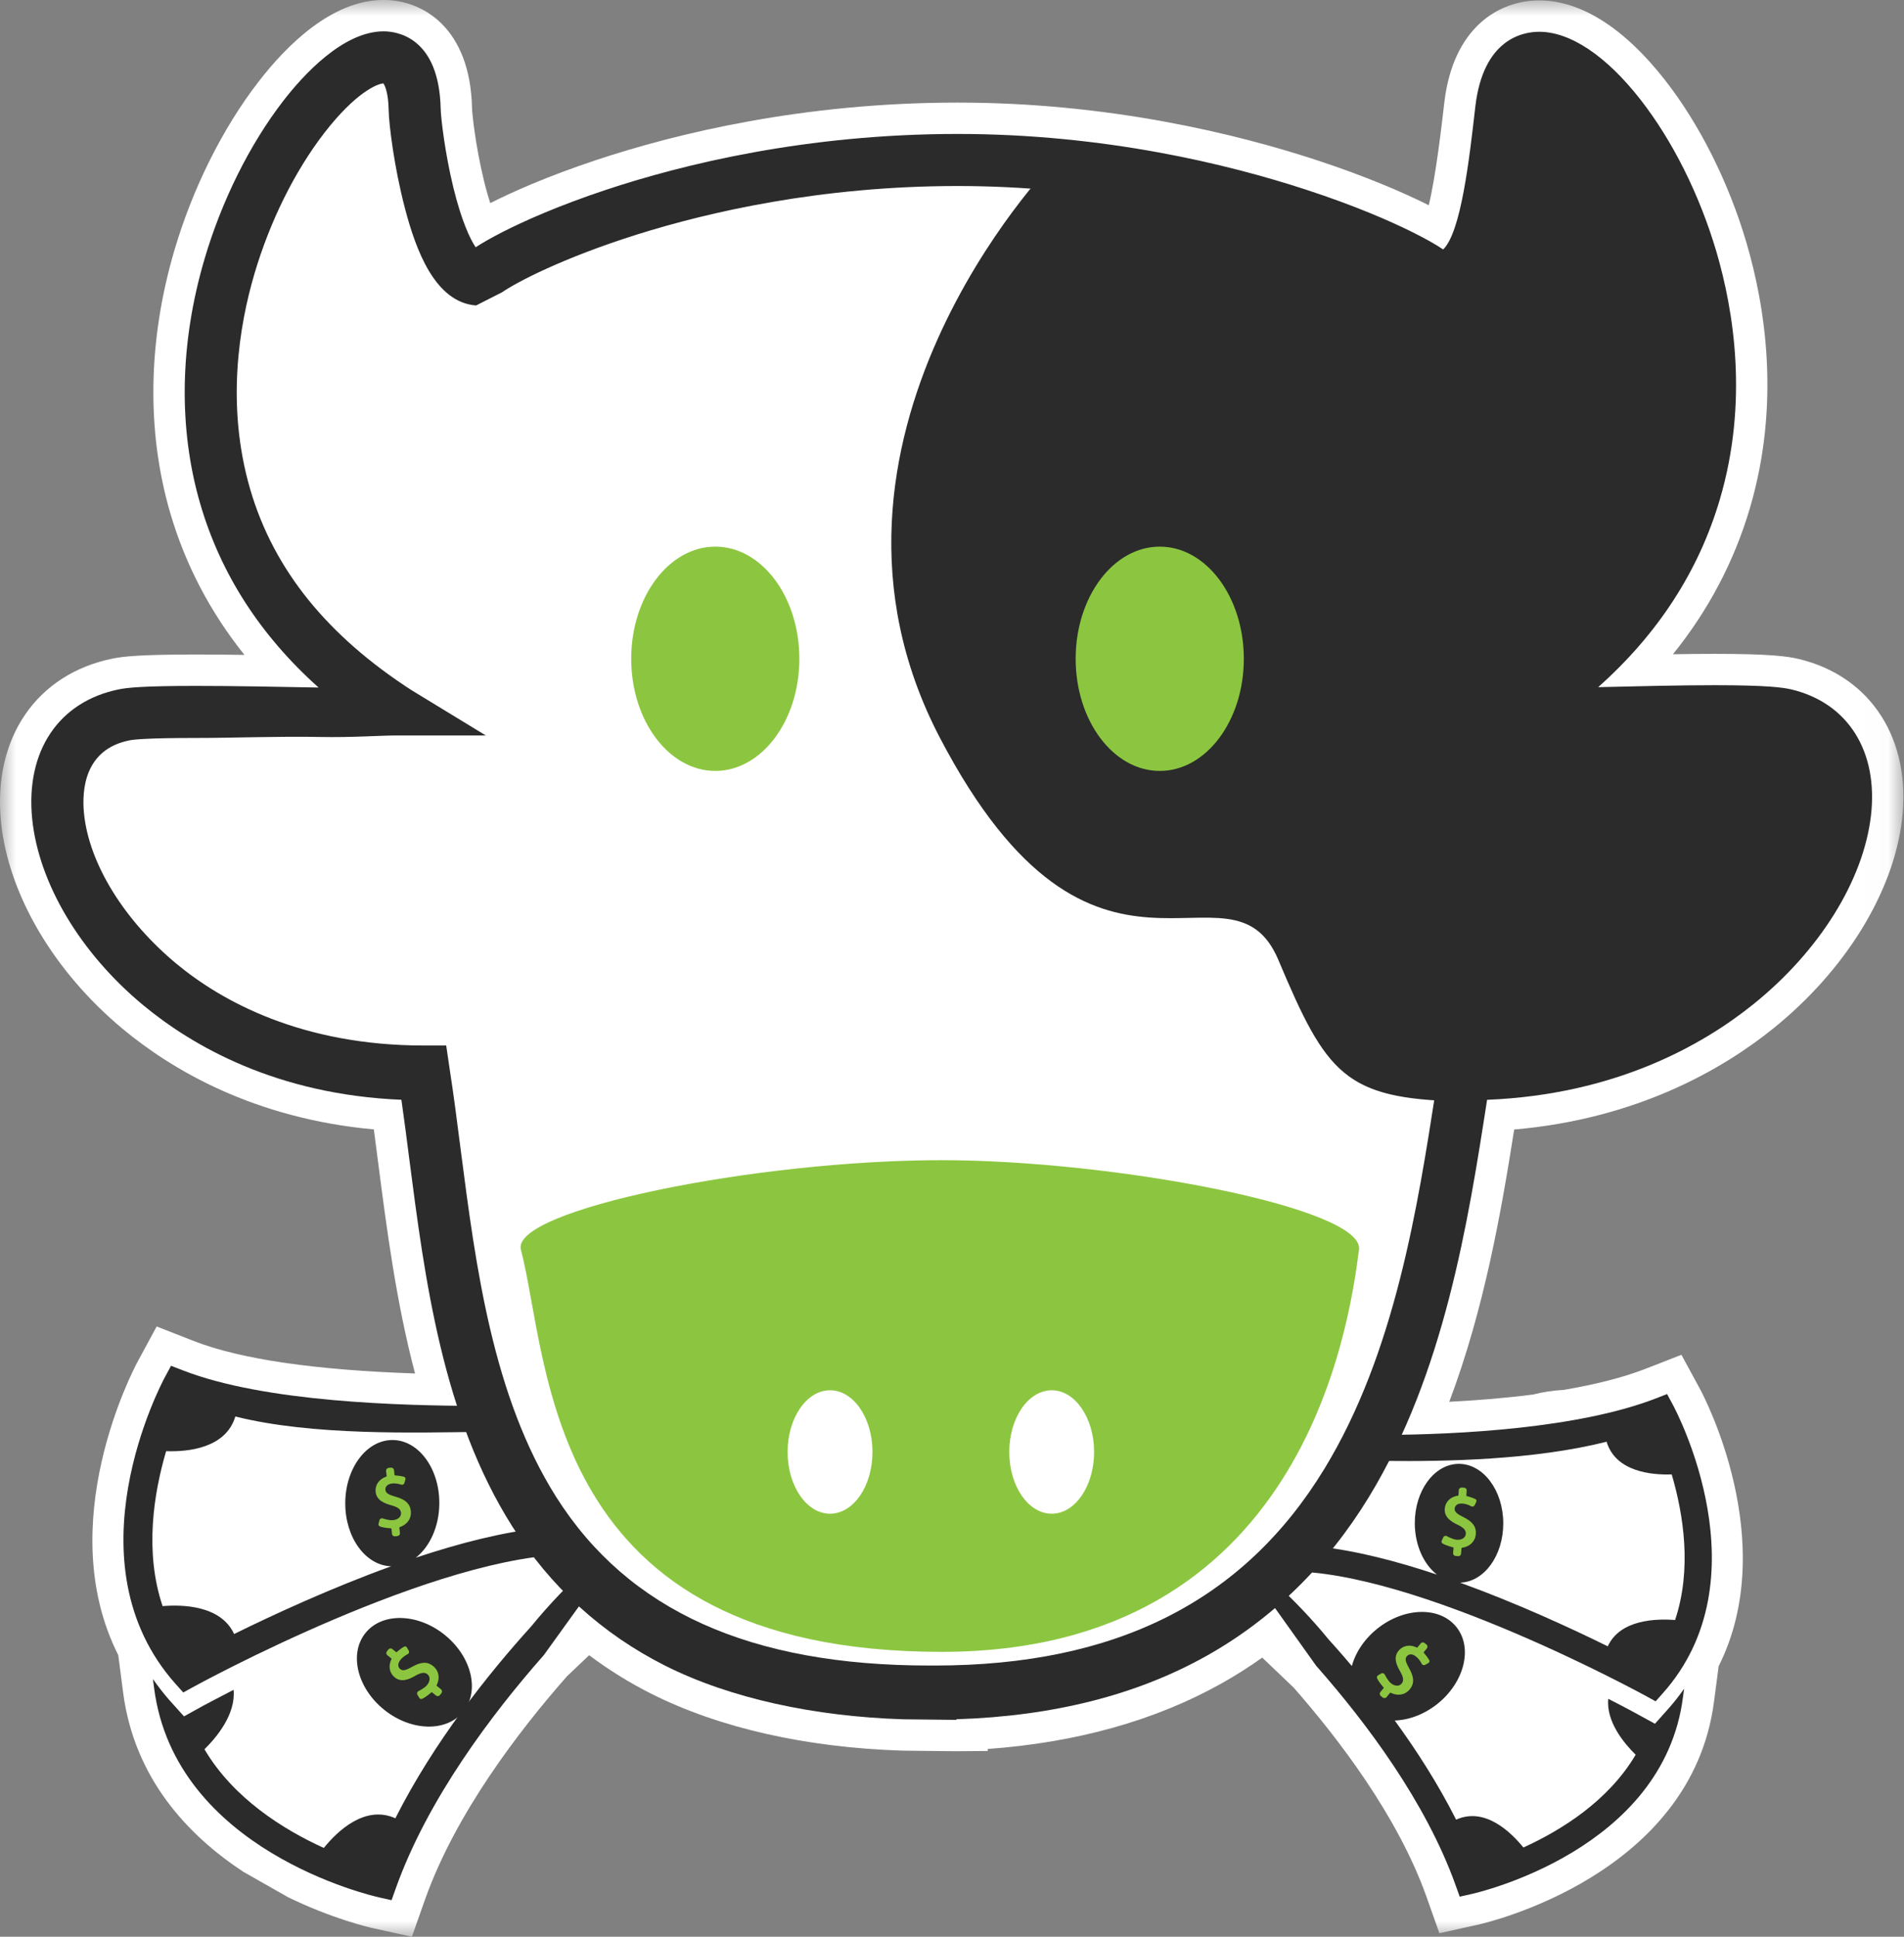 <svg xmlns="http://www.w3.org/2000/svg" width="60" height="61" viewBox="0 0 60 61" fill="none"><rect x="0" y="0" width="60" height="61" fill="#808080" stroke="none"/><mask id="mask0" maskUnits="userSpaceOnUse" x="0" y="0" width="60" height="61"><path fill-rule="evenodd" clip-rule="evenodd" d="M0 0H59.98V60.999H0V0Z" fill="white"></path></mask><g mask="url(#mask0)"><path fill-rule="evenodd" clip-rule="evenodd" d="M56.682 20.755C56.331 20.671 55.767 20.594 54.038 20.594C53.623 20.594 53.173 20.598 52.719 20.606C53.835 19.224 54.647 17.685 55.142 16.011C56.118 12.707 55.622 9.638 55.035 7.643C54.471 5.73 53.554 3.907 52.459 2.51C51.177 0.876 49.81 0.013 48.505 0.013C47.237 0.013 45.787 0.861 45.513 3.24C45.424 4.007 45.248 5.532 45.024 6.465C44.982 6.443 44.94 6.423 44.896 6.401C44.223 6.071 43.081 5.564 41.457 5.032C38.94 4.211 34.94 3.231 30.175 3.231C25.269 3.231 21.277 4.215 18.792 5.039C17.223 5.561 16.113 6.061 15.45 6.397C15.386 6.203 15.318 5.968 15.25 5.687C14.985 4.604 14.878 3.575 14.875 3.41C14.821 0.892 13.34 -0.001 12.089 -0.001C10.472 -0.001 9.047 1.406 8.138 2.585C7.011 4.047 6.073 5.926 5.497 7.879C4.661 10.717 4.613 13.575 5.36 16.141C5.836 17.774 6.621 19.275 7.703 20.627C7.175 20.618 6.653 20.614 6.176 20.614C4.433 20.614 3.889 20.675 3.56 20.74C1.155 21.224 -0.23 23.24 0.031 25.879C0.258 28.166 1.699 30.612 3.887 32.423C5.424 33.696 8.006 35.229 11.781 35.572C11.821 35.877 11.863 36.19 11.902 36.507L11.913 36.588C12.183 38.675 12.481 40.995 13.079 43.259C9.923 43.152 7.582 42.81 6.115 42.24L4.937 41.779L4.334 42.893C4.213 43.118 1.636 47.995 3.727 52.13L3.879 53.3C4.231 56.022 5.934 57.814 7.669 58.955L9.074 59.753C10.469 60.434 11.627 60.702 11.743 60.728L12.98 60.999L13.4 59.81C14.361 57.118 16.342 54.531 17.84 52.827L17.858 52.805L18.565 52.133C19.179 52.591 19.832 53 20.525 53.347C22.664 54.423 25.399 55.041 28.433 55.138L30.128 55.157L31.125 55.149V55.086C33.92 54.884 36.388 54.194 38.471 53.034C38.92 52.783 39.356 52.507 39.776 52.208L40.77 53.156L40.774 53.161C42.178 54.761 44.042 57.196 44.944 59.718L45.359 60.888L46.573 60.621C46.848 60.56 53.308 59.065 54.014 53.587L54.159 52.481C56.119 48.57 53.691 43.971 53.579 43.762L52.986 42.671L51.833 43.121C51.156 43.382 50.296 43.603 49.275 43.777C48.952 43.793 48.63 43.842 48.31 43.922C47.396 44.04 46.481 44.109 45.67 44.151C46.771 41.232 47.304 38.189 47.716 35.576C51.592 35.238 54.278 33.683 55.88 32.393C58.151 30.563 59.668 28.104 59.938 25.81C60.236 23.284 58.958 21.298 56.682 20.755Z" fill="white"></path></g><path fill-rule="evenodd" clip-rule="evenodd" d="M45.64 52.16C47.024 50.489 49.308 50.211 50.742 51.538C52.175 52.866 52.217 55.297 50.832 56.969C49.449 58.641 47.164 58.919 45.73 57.592C44.298 56.263 44.256 53.831 45.64 52.16Z" fill="white"></path><path fill-rule="evenodd" clip-rule="evenodd" d="M49.221 56.407C46.874 56.96 44.686 56.053 44.334 54.38C43.981 52.707 45.596 50.902 47.942 50.347C50.288 49.795 52.475 50.701 52.829 52.374C53.18 54.048 51.565 55.851 49.221 56.407Z" fill="white"></path><path fill-rule="evenodd" clip-rule="evenodd" d="M47.838 48.665C50.612 51.793 51.796 55.387 50.478 56.692C49.165 57.998 45.846 56.522 43.071 53.394C40.298 50.267 39.114 46.672 40.432 45.365C41.747 44.061 45.064 45.536 47.838 48.665Z" fill="white"></path><path fill-rule="evenodd" clip-rule="evenodd" d="M47.381 45.361C50.555 45.133 53.201 46.113 53.291 47.547C53.386 48.984 50.887 50.333 47.714 50.56C44.541 50.787 41.896 49.807 41.804 48.373C41.71 46.936 44.209 45.589 47.381 45.361Z" fill="white"></path><path fill-rule="evenodd" clip-rule="evenodd" d="M51.22 45.171C53.379 46.285 54.145 49.323 52.93 51.95C51.716 54.575 48.981 55.804 46.821 54.687C44.661 53.57 43.895 50.536 45.11 47.909C46.326 45.281 49.059 44.056 51.22 45.171Z" fill="white"></path><path fill-rule="evenodd" clip-rule="evenodd" d="M15.427 53.578C13.285 56.065 10.733 57.293 9.727 56.324C8.724 55.356 9.643 52.554 11.785 50.068C13.928 47.582 16.479 46.352 17.486 47.322C18.492 48.291 17.569 51.091 15.427 53.578Z" fill="white"></path><path fill-rule="evenodd" clip-rule="evenodd" d="M11.629 52.385C13.29 53.746 13.824 55.957 12.824 57.322C11.823 58.686 9.665 58.688 8.005 57.328C6.347 55.969 5.81 53.757 6.81 52.392C7.812 51.027 9.969 51.024 11.629 52.385Z" fill="white"></path><path fill-rule="evenodd" clip-rule="evenodd" d="M10.15 55.366C7.805 55.92 5.618 55.014 5.265 53.342C4.913 51.669 6.527 49.864 8.874 49.309C11.219 48.755 13.407 49.662 13.76 51.335C14.113 53.007 12.496 54.813 10.15 55.366Z" fill="white"></path><path fill-rule="evenodd" clip-rule="evenodd" d="M13.545 50.079C10.44 50.813 7.684 50.268 7.388 48.863C7.092 47.459 9.368 45.727 12.471 44.993C15.574 44.26 18.331 44.805 18.627 46.209C18.925 47.614 16.648 49.346 13.545 50.079Z" fill="white"></path><path fill-rule="evenodd" clip-rule="evenodd" d="M8.656 51.337C6.572 51.829 4.573 50.759 4.191 48.944C3.808 47.133 5.186 45.265 7.272 44.773C9.355 44.281 11.353 45.35 11.734 47.163C12.118 48.975 10.738 50.845 8.656 51.337Z" fill="white"></path><path fill-rule="evenodd" clip-rule="evenodd" d="M9.132 50.882C6.786 51.436 4.598 50.528 4.246 48.855C3.893 47.183 5.508 45.377 7.854 44.824C10.199 44.27 12.387 45.176 12.741 46.849C13.095 48.522 11.477 50.328 9.132 50.882Z" fill="white"></path><path fill-rule="evenodd" clip-rule="evenodd" d="M26.427 53.613C21.09 52.477 17.241 49.06 17.826 45.979C18.413 42.896 23.213 41.317 28.548 42.452C33.885 43.585 37.737 47.002 37.151 50.085C36.565 53.166 31.765 54.745 26.427 53.613Z" fill="white"></path><path fill-rule="evenodd" clip-rule="evenodd" d="M20.717 37.855C21.482 43.369 20.693 48.058 18.956 48.329C17.218 48.598 15.192 44.347 14.423 38.832C13.661 33.316 14.45 28.628 16.187 28.358C17.923 28.089 19.953 32.34 20.717 37.855Z" fill="white"></path><path fill-rule="evenodd" clip-rule="evenodd" d="M44.813 35.657C43.872 39.697 41.726 42.615 40.019 42.17C38.316 41.727 37.696 38.09 38.638 34.047C39.582 30.007 41.726 27.089 43.43 27.534C45.134 27.977 45.754 31.616 44.813 35.657Z" fill="white"></path><path fill-rule="evenodd" clip-rule="evenodd" d="M28.048 52.582C20.629 50.849 16.203 41.847 18.161 32.476C20.117 23.105 27.716 16.912 35.134 18.644C42.551 20.374 46.979 29.376 45.021 38.746C43.065 48.117 35.466 54.31 28.048 52.582Z" fill="white"></path><path fill-rule="evenodd" clip-rule="evenodd" d="M22.14 26.145C15.137 24.655 9.936 20.951 10.521 17.869C11.107 14.786 17.259 13.495 24.262 14.984C31.264 16.471 36.466 20.177 35.88 23.258C35.294 26.342 29.143 27.632 22.14 26.145Z" fill="white"></path><path fill-rule="evenodd" clip-rule="evenodd" d="M13.459 33.931C6.454 32.441 1.253 28.737 1.84 25.655C2.426 22.573 8.577 21.281 15.581 22.77C22.581 24.256 27.785 27.963 27.2 31.044C26.614 34.126 20.461 35.418 13.459 33.931Z" fill="white"></path><path fill-rule="evenodd" clip-rule="evenodd" d="M29.134 21.881C18.113 22.869 8.807 19.94 8.345 15.336C7.885 10.73 16.446 6.196 27.466 5.206C38.487 4.215 47.797 7.145 48.255 11.748C48.716 16.354 40.157 20.89 29.134 21.881Z" fill="white"></path><path fill-rule="evenodd" clip-rule="evenodd" d="M19.326 22.834C12.213 22.144 6.742 18.204 7.103 14.035C7.466 9.866 13.525 7.047 20.638 7.738C27.751 8.429 33.224 12.369 32.861 16.537C32.499 20.707 26.439 23.526 19.326 22.834Z" fill="white"></path><path fill-rule="evenodd" clip-rule="evenodd" d="M13.552 10.534C12.612 14.575 10.359 17.465 8.516 16.988C6.675 16.509 5.941 12.845 6.878 8.803C7.818 4.759 10.07 1.87 11.911 2.347C13.754 2.826 14.488 6.49 13.552 10.534Z" fill="white"></path><path fill-rule="evenodd" clip-rule="evenodd" d="M33.142 5.171C33.142 5.171 24.721 13.864 29.616 23.232C34.514 32.6 38.769 26.639 40.285 30.235C41.799 33.831 42.377 34.607 46.016 34.691C46.158 33.835 53.806 33.352 55.876 29.942C57.945 26.534 59.135 24.25 57.327 23.032C55.52 21.813 53.378 22.497 51.419 22.439C49.463 22.38 48.328 22.571 48.328 22.571C48.328 22.571 50.227 20.722 50.852 19.931C51.477 19.142 55.159 14.334 53.541 7.806C51.923 1.279 49.008 1.711 48.56 1.824C48.11 1.935 46.98 1.808 46.908 2.319C46.578 4.73 46.436 6.768 46.34 7.524C46.246 8.282 46.054 8.964 43.454 7.723C40.851 6.483 34.243 5.251 33.142 5.171Z" fill="#2B2B2B"></path><path fill-rule="evenodd" clip-rule="evenodd" d="M6.177 23.243C4.677 23.243 4.218 23.29 4.077 23.319C2.663 23.602 2.574 24.882 2.647 25.62C2.805 27.209 3.922 28.997 5.563 30.357C7.004 31.55 9.526 32.93 13.361 32.93H14.061L14.169 33.664C14.296 34.472 14.405 35.339 14.52 36.229C14.991 39.876 15.525 43.986 17.529 47.152C19.8 50.736 23.648 52.458 29.293 52.458H29.452C35.173 52.458 39.19 50.433 41.732 46.267C43.956 42.627 44.675 38.014 45.252 34.295C45.286 34.09 45.316 33.854 45.347 33.658L45.457 32.93H46.157C50.093 32.93 52.721 31.52 54.233 30.303C55.953 28.917 57.14 27.083 57.329 25.481C57.428 24.642 57.289 23.591 56.073 23.301C55.96 23.274 55.534 23.216 54.039 23.216C52.893 23.216 51.501 23.17 50.27 23.201C49.282 23.224 48.428 23.164 47.857 23.164H45.073L47.413 21.741C50.095 20.006 51.849 17.844 52.622 15.225C53.415 12.535 53 10.021 52.514 8.367C51.463 4.802 49.321 2.632 48.505 2.632C48.313 2.632 48.173 3.088 48.123 3.536C47.931 5.206 47.772 6.468 47.472 7.455C47.319 7.96 46.853 9.499 45.364 9.613L44.645 9.668L44.551 9.207C44.1 8.906 42.61 8.136 40.167 7.381C37.924 6.686 34.368 5.859 30.175 5.859C25.855 5.859 22.306 6.686 20.091 7.381C17.708 8.13 16.254 8.905 15.819 9.207L15.003 9.621C13.695 9.522 13.098 7.84 12.766 6.58C12.418 5.267 12.255 3.903 12.248 3.465C12.236 2.888 12.119 2.68 12.082 2.627C11.885 2.636 11.194 2.926 10.218 4.189C9.285 5.398 8.505 6.973 8.018 8.623C7.534 10.265 7.117 12.775 7.883 15.405C8.629 17.966 10.341 20.041 12.973 21.741L15.309 23.164H12.529C11.963 23.164 11.096 23.232 10.091 23.212C8.815 23.186 7.367 23.243 6.177 23.243ZM30.139 54.169L28.465 54.151C25.675 54.063 23.021 53.496 20.968 52.466C18.976 51.464 17.353 49.987 16.141 48.073C13.941 44.6 13.386 40.276 12.892 36.461C12.812 35.829 12.733 35.223 12.649 34.639C8.721 34.475 6.074 32.951 4.516 31.662C2.526 30.014 1.217 27.815 1.013 25.782C0.803 23.652 1.854 22.091 3.756 21.71C4.004 21.66 4.505 21.603 6.177 21.603C7.357 21.603 8.775 21.631 10.04 21.655C8.203 20.014 6.952 18.074 6.309 15.865C5.614 13.48 5.662 10.815 6.445 8.158C6.987 6.32 7.866 4.554 8.919 3.187C9.553 2.366 10.81 0.987 12.09 0.987C12.5 0.987 13.84 1.164 13.887 3.431C13.893 3.702 14.017 4.805 14.29 5.922C14.546 6.957 14.807 7.517 14.989 7.788C15.205 7.647 15.487 7.486 15.857 7.297C16.486 6.978 17.559 6.49 19.102 5.977C21.519 5.175 25.402 4.219 30.175 4.219C34.81 4.219 38.702 5.172 41.151 5.972C42.72 6.484 43.816 6.969 44.46 7.287C44.912 7.51 45.238 7.695 45.478 7.857C46.037 7.314 46.298 5.057 46.492 3.354C46.739 1.231 47.982 1.001 48.505 1.001C49.481 1.001 50.609 1.753 51.681 3.118C52.702 4.42 53.556 6.126 54.087 7.924C54.636 9.789 55.103 12.657 54.196 15.732C53.529 17.99 52.243 19.971 50.362 21.643C51.566 21.615 52.914 21.581 54.039 21.581C55.68 21.581 56.191 21.653 56.454 21.715C58.237 22.142 59.195 23.667 58.958 25.696C58.718 27.735 57.336 29.951 55.261 31.623C53.638 32.931 50.888 34.476 46.862 34.64C46.265 38.492 45.511 43.263 43.133 47.158C41.806 49.328 40.064 51.014 37.992 52.17C35.812 53.384 33.206 54.051 30.139 54.15V54.169Z" fill="#2B2B2B"></path><path fill-rule="evenodd" clip-rule="evenodd" d="M16.415 39.358C16.091 38.115 23.802 36.541 29.673 36.541C35.093 36.541 42.997 38.039 42.826 39.358C42.5 41.895 41.007 52.027 29.673 52.027C17.106 52.027 17.34 42.907 16.415 39.358Z" fill="#8CC640"></path><path fill-rule="evenodd" clip-rule="evenodd" d="M27.494 45.732C27.494 46.806 26.896 47.676 26.157 47.676C25.419 47.676 24.82 46.806 24.82 45.732C24.82 44.658 25.419 43.788 26.157 43.788C26.896 43.788 27.494 44.658 27.494 45.732Z" fill="white"></path><path fill-rule="evenodd" clip-rule="evenodd" d="M34.478 45.732C34.478 46.806 33.88 47.676 33.143 47.676C32.404 47.676 31.805 46.806 31.805 45.732C31.805 44.658 32.404 43.788 33.143 43.788C33.88 43.788 34.478 44.658 34.478 45.732Z" fill="white"></path><path fill-rule="evenodd" clip-rule="evenodd" d="M13.103 49.062C13.542 48.719 13.84 48.082 13.844 47.353C13.851 46.254 13.191 45.359 12.372 45.355C11.553 45.351 10.885 46.239 10.88 47.337C10.874 48.425 11.521 49.31 12.327 49.332C10.431 50.018 8.632 50.848 7.377 51.465C6.959 50.556 5.734 50.535 5.124 50.587C4.549 48.881 4.842 47.043 5.235 45.706C5.907 45.73 7.114 45.622 7.416 44.614C9.857 45.227 13.122 45.12 15.098 45.099C15.816 46.142 16.062 47.296 17.069 48.124C15.834 48.256 14.462 48.608 13.103 49.062ZM17.211 52.043L17.145 52.119C17.145 52.119 19.699 48.568 19.073 49.465C18.507 50.274 14.659 43.449 15.067 44.283C12.672 44.27 8.364 44.173 5.757 43.159L5.39 43.017L5.202 43.364C5.075 43.599 2.11 49.203 5.537 53.041L5.775 53.307L6.085 53.136C6.164 53.091 13.822 48.897 18.122 48.958C18.271 49.073 18.423 49.184 18.572 49.298C17.926 49.888 17.302 50.536 16.736 51.229C15.379 52.728 13.669 54.872 12.459 57.269C11.498 56.838 10.627 57.681 10.204 58.203C8.937 57.627 7.355 56.644 6.443 55.095C6.816 54.73 7.436 53.995 7.361 53.223C6.786 53.518 6.435 53.709 6.418 53.716L5.798 54.059L5.324 53.532C5.143 53.324 4.976 53.107 4.819 52.884L4.857 53.172C5.517 58.275 11.693 59.705 11.956 59.763L12.339 59.849L12.471 59.478C13.473 56.67 15.489 54.002 17.106 52.165" fill="#2B2B2B"></path><path fill-rule="evenodd" clip-rule="evenodd" d="M14.004 51.485C14.858 52.166 15.127 53.25 14.603 53.904C14.082 54.558 12.966 54.537 12.112 53.856C11.261 53.176 10.991 52.093 11.513 51.438C12.036 50.782 13.152 50.805 14.004 51.485Z" fill="#2B2B2B"></path><path fill-rule="evenodd" clip-rule="evenodd" d="M12.466 47.141C12.227 47.072 12.155 47.023 12.146 46.924C12.136 46.843 12.188 46.743 12.36 46.724C12.511 46.71 12.634 46.758 12.635 46.759C12.647 46.763 12.662 46.766 12.675 46.764C12.708 46.76 12.736 46.737 12.744 46.706L12.776 46.594C12.786 46.553 12.76 46.523 12.73 46.512C12.634 46.483 12.447 46.469 12.447 46.469C12.443 46.469 12.433 46.468 12.432 46.455L12.416 46.301C12.41 46.255 12.368 46.221 12.319 46.225L12.245 46.233C12.197 46.239 12.162 46.281 12.166 46.327L12.184 46.489C12.185 46.502 12.172 46.508 12.166 46.51C11.943 46.59 11.816 46.773 11.837 46.985C11.865 47.25 12.097 47.347 12.342 47.414C12.54 47.469 12.626 47.536 12.637 47.646C12.649 47.766 12.549 47.862 12.391 47.879C12.257 47.894 12.067 47.826 12.065 47.825C12.052 47.82 12.041 47.82 12.029 47.82C11.994 47.825 11.966 47.847 11.957 47.881L11.929 47.994C11.919 48.036 11.944 48.067 11.974 48.077C12.09 48.124 12.31 48.135 12.318 48.136C12.322 48.136 12.334 48.139 12.336 48.151L12.353 48.312C12.357 48.359 12.399 48.394 12.447 48.388L12.525 48.38C12.573 48.375 12.607 48.334 12.603 48.288L12.585 48.119C12.584 48.101 12.596 48.098 12.599 48.097C12.837 48.017 12.97 47.823 12.947 47.597C12.924 47.365 12.779 47.228 12.466 47.141Z" fill="#8CC640"></path><path fill-rule="evenodd" clip-rule="evenodd" d="M12.992 52.495C12.775 52.615 12.689 52.633 12.611 52.569C12.547 52.518 12.513 52.41 12.621 52.276C12.719 52.158 12.838 52.105 12.84 52.104C12.852 52.099 12.864 52.09 12.872 52.08C12.894 52.055 12.897 52.019 12.88 51.989L12.823 51.89C12.802 51.853 12.761 51.848 12.735 51.864C12.643 51.91 12.504 52.032 12.502 52.034C12.501 52.036 12.491 52.043 12.482 52.035L12.361 51.937C12.326 51.907 12.271 51.914 12.239 51.952L12.193 52.011C12.163 52.047 12.169 52.101 12.204 52.131L12.332 52.234C12.341 52.241 12.337 52.255 12.334 52.26C12.23 52.474 12.271 52.694 12.437 52.829C12.643 52.997 12.876 52.903 13.096 52.775C13.275 52.675 13.382 52.663 13.47 52.732C13.562 52.808 13.56 52.947 13.461 53.069C13.375 53.174 13.192 53.26 13.191 53.262C13.18 53.267 13.171 53.275 13.162 53.285C13.139 53.312 13.137 53.35 13.154 53.377L13.213 53.479C13.237 53.514 13.275 53.519 13.303 53.506C13.42 53.456 13.584 53.311 13.591 53.304C13.592 53.301 13.604 53.294 13.614 53.302L13.741 53.404C13.777 53.433 13.832 53.426 13.861 53.391L13.909 53.33C13.939 53.293 13.935 53.239 13.899 53.208L13.766 53.1C13.753 53.09 13.76 53.081 13.76 53.079C13.873 52.852 13.829 52.621 13.653 52.477C13.473 52.331 13.275 52.336 12.992 52.495Z" fill="#8CC640"></path><path fill-rule="evenodd" clip-rule="evenodd" d="M43.404 51.295C42.552 51.977 42.283 53.059 42.806 53.713C43.328 54.368 44.444 54.346 45.297 53.666C46.148 52.984 46.418 51.901 45.896 51.246C45.373 50.592 44.258 50.614 43.404 51.295Z" fill="#2B2B2B"></path><path fill-rule="evenodd" clip-rule="evenodd" d="M45.282 49.594C44.002 49.166 42.71 48.835 41.551 48.711C42.498 47.932 43.002 46.997 43.677 46.014C45.535 46.034 48.332 45.987 50.628 45.409C50.914 46.358 52.049 46.46 52.68 46.438C53.049 47.693 53.324 49.423 52.786 51.025C52.21 50.978 51.056 50.999 50.665 51.853C49.485 51.272 47.794 50.493 46.01 49.847C46.769 49.827 47.376 48.995 47.372 47.97C47.367 46.938 46.739 46.102 45.968 46.106C45.198 46.11 44.578 46.952 44.584 47.986C44.588 48.672 44.867 49.27 45.282 49.594ZM41.516 52.511C43.036 54.239 44.932 56.748 45.874 59.389L45.999 59.737L46.359 59.657C46.606 59.603 52.415 58.257 53.034 53.459L53.071 53.189C52.923 53.398 52.767 53.602 52.595 53.795L52.152 54.292L51.566 53.971C51.553 53.963 51.223 53.782 50.681 53.506C50.608 54.233 51.193 54.924 51.544 55.267C50.685 56.723 49.198 57.648 48.006 58.189C47.609 57.7 46.791 56.906 45.886 57.312C44.748 55.057 43.14 53.041 41.863 51.63C41.332 50.979 40.745 50.37 40.139 49.815C40.277 49.709 40.418 49.602 40.56 49.493C44.604 49.438 51.807 53.384 51.881 53.425L52.173 53.585L52.396 53.335C55.618 49.725 52.831 44.455 52.71 44.234L52.534 43.907L52.19 44.041C49.739 44.994 45.927 45.181 43.677 45.195C44.059 44.41 40.234 50.753 39.701 49.994C39.113 49.148 41.478 52.468 41.478 52.468L41.417 52.397" fill="#2B2B2B"></path><path fill-rule="evenodd" clip-rule="evenodd" d="M46.117 47.784C45.895 47.673 45.833 47.612 45.841 47.512C45.847 47.431 45.917 47.342 46.088 47.357C46.24 47.368 46.351 47.437 46.352 47.439C46.364 47.445 46.377 47.451 46.392 47.451C46.425 47.455 46.455 47.436 46.472 47.406L46.522 47.303C46.539 47.267 46.52 47.23 46.492 47.215C46.401 47.168 46.222 47.121 46.219 47.12C46.217 47.119 46.206 47.116 46.207 47.104L46.219 46.949C46.224 46.903 46.188 46.861 46.141 46.857L46.065 46.852C46.017 46.849 45.975 46.883 45.971 46.929L45.959 47.092C45.958 47.104 45.944 47.108 45.938 47.109C45.703 47.145 45.546 47.303 45.528 47.516C45.507 47.782 45.715 47.921 45.946 48.03C46.13 48.119 46.2 48.202 46.192 48.313C46.181 48.434 46.065 48.508 45.908 48.496C45.773 48.485 45.599 48.385 45.597 48.383C45.586 48.377 45.574 48.374 45.562 48.373C45.527 48.37 45.496 48.388 45.481 48.42L45.433 48.525C45.414 48.562 45.433 48.598 45.46 48.614C45.568 48.68 45.78 48.733 45.79 48.736C45.792 48.736 45.806 48.741 45.805 48.755L45.791 48.915C45.787 48.962 45.822 49.003 45.87 49.007L45.948 49.014C45.996 49.018 46.038 48.984 46.041 48.937L46.056 48.766C46.057 48.751 46.069 48.749 46.072 48.749C46.321 48.714 46.488 48.546 46.507 48.321C46.526 48.089 46.409 47.927 46.117 47.784Z" fill="#8CC640"></path><path fill-rule="evenodd" clip-rule="evenodd" d="M44.407 52.547C44.285 52.328 44.269 52.243 44.333 52.166C44.384 52.102 44.492 52.067 44.626 52.178C44.744 52.273 44.797 52.395 44.798 52.395C44.802 52.407 44.81 52.418 44.822 52.427C44.847 52.449 44.885 52.452 44.913 52.435L45.012 52.379C45.049 52.357 45.054 52.318 45.039 52.29C44.992 52.198 44.87 52.059 44.868 52.057C44.866 52.055 44.86 52.046 44.867 52.037L44.965 51.916C44.994 51.88 44.989 51.827 44.95 51.796L44.893 51.748C44.855 51.718 44.8 51.722 44.772 51.76L44.668 51.886C44.661 51.896 44.646 51.892 44.642 51.889C44.428 51.785 44.208 51.827 44.073 51.992C43.903 52.198 43.999 52.431 44.127 52.651C44.227 52.83 44.241 52.938 44.17 53.025C44.093 53.119 43.955 53.115 43.833 53.016C43.728 52.93 43.642 52.749 43.64 52.746C43.635 52.736 43.627 52.726 43.617 52.717C43.59 52.696 43.552 52.692 43.525 52.709L43.423 52.769C43.387 52.792 43.384 52.83 43.396 52.858C43.446 52.975 43.591 53.139 43.599 53.146C43.601 53.147 43.608 53.159 43.601 53.169L43.498 53.295C43.469 53.331 43.476 53.386 43.513 53.416L43.572 53.466C43.609 53.494 43.665 53.49 43.694 53.453L43.801 53.321C43.812 53.308 43.821 53.314 43.823 53.315C44.048 53.428 44.281 53.384 44.425 53.208C44.573 53.028 44.566 52.83 44.407 52.547Z" fill="#8CC640"></path><path fill-rule="evenodd" clip-rule="evenodd" d="M39.196 20.749C39.196 22.699 38.01 24.281 36.547 24.281C35.083 24.281 33.897 22.699 33.897 20.749C33.897 18.799 35.083 17.217 36.547 17.217C38.01 17.217 39.196 18.799 39.196 20.749Z" fill="#8CC640"></path><path fill-rule="evenodd" clip-rule="evenodd" d="M25.19 20.749C25.19 22.699 24.004 24.281 22.54 24.281C21.079 24.281 19.891 22.699 19.891 20.749C19.891 18.799 21.079 17.217 22.54 17.217C24.004 17.217 25.19 18.799 25.19 20.749Z" fill="#8CC640"></path></svg>